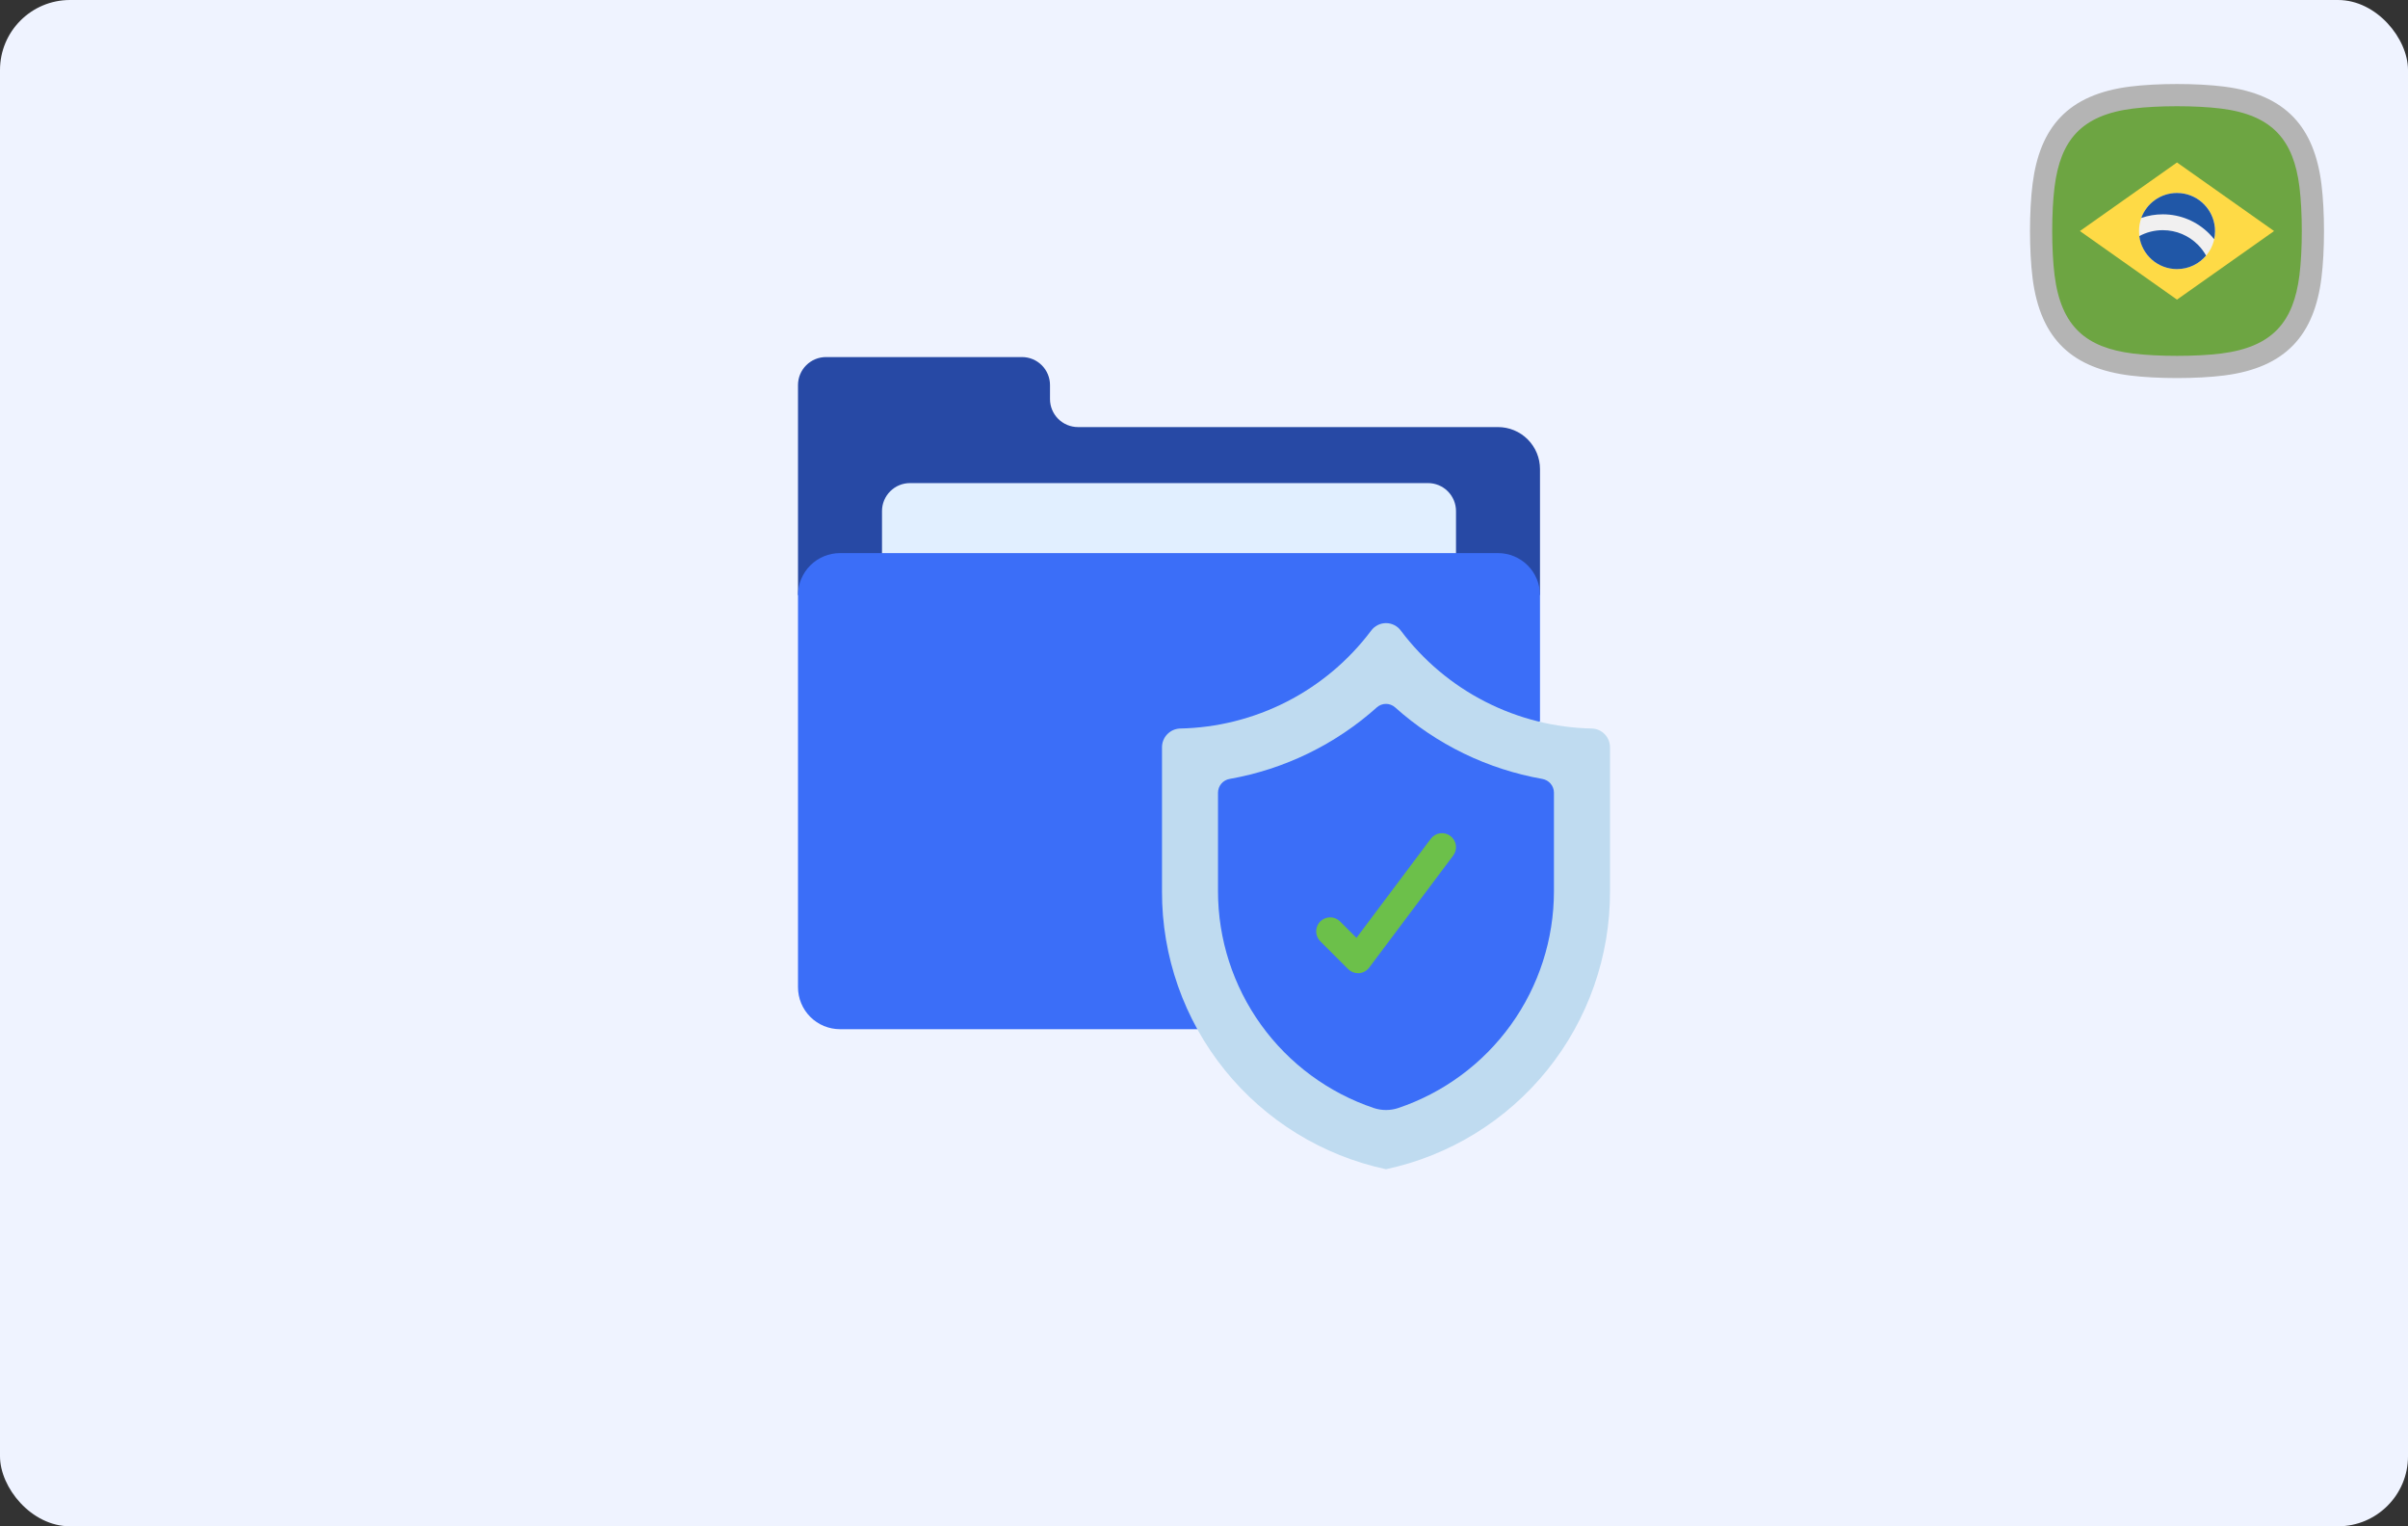 <svg xmlns="http://www.w3.org/2000/svg" width="344" height="218" viewBox="0 0 344 218" fill="none"><rect x="0" y="0" width="344" height="218" fill="#333333" stroke="none"/><rect width="344" height="218" rx="10" fill="#EFF3FF"></rect><g clip-path="url(#clip0_3571_59)"><path fill-rule="evenodd" clip-rule="evenodd" d="M310.172 14.292C306.573 14.364 302.775 14.533 299.609 15.934C297.052 17.032 295.031 19.053 293.932 21.61C292.531 24.776 292.362 28.574 292.291 32.173C292.28 32.727 292.28 33.274 292.291 33.827C292.362 37.427 292.531 41.224 293.932 44.39C295.03 46.947 297.052 48.968 299.609 50.067C302.775 51.468 306.573 51.637 310.172 51.709C310.726 51.719 311.272 51.719 311.826 51.709C315.425 51.637 319.222 51.468 322.389 50.067C324.939 48.972 326.969 46.945 328.066 44.39C329.467 41.224 329.636 37.427 329.707 33.827C329.718 33.274 329.718 32.727 329.707 32.173C329.636 28.574 329.467 24.777 328.066 21.61C326.968 19.053 324.946 17.032 322.389 15.934C319.223 14.533 315.425 14.364 311.826 14.292C311.272 14.281 310.726 14.281 310.172 14.292Z" fill="#6DA542"></path><path fill-rule="evenodd" clip-rule="evenodd" d="M310.999 23.205L324.869 33L310.999 42.796L297.129 33L310.999 23.205Z" fill="#FEDA46"></path><path d="M311.129 38.435C314.131 38.369 316.511 35.882 316.445 32.88C316.379 29.878 313.892 27.498 310.89 27.564C307.888 27.63 305.508 30.117 305.574 33.119C305.64 36.121 308.127 38.501 311.129 38.435Z" fill="#F1F0F0"></path><path fill-rule="evenodd" clip-rule="evenodd" d="M312.091 27.674C314.569 28.184 316.431 30.378 316.431 33.005C316.431 33.404 316.388 33.792 316.307 34.167C316.08 33.88 315.836 33.606 315.577 33.347C313.887 31.657 311.553 30.612 308.975 30.612C307.895 30.612 306.858 30.795 305.893 31.133C306.655 29.05 308.653 27.564 310.999 27.564C311.373 27.564 311.739 27.602 312.091 27.674ZM315.154 36.504C314.834 35.931 314.437 35.407 313.976 34.947C312.696 33.667 310.928 32.875 308.974 32.875C307.757 32.875 306.611 33.182 305.611 33.724C305.965 36.384 308.242 38.435 310.999 38.435C312.666 38.436 314.157 37.685 315.154 36.504Z" fill="#2057A7"></path><path fill-rule="evenodd" clip-rule="evenodd" d="M304.697 15.509C297.305 16.441 294.347 20.045 293.509 26.697C293.061 30.251 293.061 35.749 293.509 39.304C294.44 46.693 298.048 49.654 304.697 50.492C308.251 50.939 313.75 50.939 317.304 50.492C324.692 49.561 327.654 45.951 328.492 39.304C328.939 35.749 328.939 30.251 328.492 26.697C327.654 20.048 324.693 16.44 317.304 15.509C313.75 15.061 308.251 15.061 304.697 15.509ZM304.3 12.365C308.159 11.878 313.841 11.878 317.701 12.365C326.609 13.487 330.616 18.21 331.635 26.299C332.121 30.159 332.121 35.84 331.635 39.7C330.616 47.788 326.608 52.512 317.701 53.634C313.841 54.12 308.159 54.12 304.3 53.634C296.21 52.616 291.488 48.61 290.365 39.701C289.878 35.841 289.878 30.159 290.365 26.299C291.385 18.204 295.384 13.489 304.3 12.365Z" fill="#B4B4B4"></path></g><path d="M114 85V55C114 53.939 114.421 52.922 115.172 52.172C115.922 51.421 116.939 51 118 51H146C147.061 51 148.078 51.421 148.828 52.172C149.579 52.922 150 53.939 150 55V57C150 58.061 150.421 59.078 151.172 59.828C151.922 60.579 152.939 61 154 61H214C215.591 61 217.117 61.632 218.243 62.757C219.368 63.883 220 65.409 220 67V85H114Z" fill="#2749A5"></path><path d="M126 83V73C126 71.939 126.421 70.922 127.172 70.172C127.922 69.421 128.939 69 130 69H204C205.061 69 206.078 69.421 206.828 70.172C207.579 70.922 208 71.939 208 73V83H126Z" fill="#E1EFFF"></path><path d="M220 103V85C220 83.409 219.368 81.883 218.243 80.757C217.117 79.632 215.591 79 214 79H120C118.409 79 116.883 79.632 115.757 80.757C114.632 81.883 114 83.409 114 85V141C114 142.591 114.632 144.117 115.757 145.243C116.883 146.368 118.409 147 120 147H171.06L220 103Z" fill="#3B6EF8"></path><path d="M227.472 104.056C228.156 104.095 228.799 104.394 229.27 104.892C229.74 105.39 230.001 106.049 230 106.734V127.3C230.031 136.585 226.868 145.597 221.041 152.826C215.215 160.054 207.079 165.059 198 167C188.921 165.059 180.786 160.054 174.959 152.826C169.133 145.597 165.969 136.585 166 127.3V106.734C165.999 106.049 166.261 105.39 166.731 104.892C167.201 104.394 167.844 104.095 168.528 104.056C173.849 103.957 179.076 102.647 183.815 100.225C188.553 97.804 192.677 94.334 195.874 90.08C196.119 89.746 196.438 89.473 196.808 89.286C197.177 89.098 197.586 89 198 89C198.415 89 198.823 89.098 199.193 89.286C199.562 89.473 199.882 89.746 200.126 90.08C203.323 94.334 207.447 97.804 212.186 100.225C216.924 102.647 222.152 103.957 227.472 104.056Z" fill="#BFDBF0"></path><path d="M199.71 158.272C198.599 158.634 197.401 158.634 196.29 158.272C189.798 156.096 184.153 151.935 180.154 146.378C176.154 140.82 174.001 134.147 174 127.3V113.212C174.003 112.742 174.172 112.288 174.476 111.93C174.78 111.572 175.201 111.333 175.664 111.254C183.49 109.871 190.774 106.33 196.696 101.03C197.054 100.711 197.517 100.535 197.996 100.535C198.475 100.535 198.938 100.711 199.296 101.03C205.218 106.33 212.502 109.871 220.328 111.254C220.791 111.333 221.212 111.572 221.516 111.93C221.82 112.288 221.989 112.742 221.992 113.212V127.3C221.991 134.146 219.84 140.819 215.842 146.376C211.844 151.933 206.201 156.095 199.71 158.272Z" fill="#3B6EF8"></path><path d="M194 139C193.469 139 192.961 138.789 192.586 138.414L188.586 134.414C188.222 134.037 188.02 133.532 188.024 133.007C188.029 132.483 188.239 131.981 188.61 131.61C188.981 131.24 189.483 131.029 190.007 131.025C190.531 131.02 191.037 131.222 191.414 131.586L193.784 133.956L204.4 119.8C204.557 119.59 204.755 119.413 204.981 119.279C205.207 119.145 205.457 119.057 205.717 119.02C205.977 118.983 206.242 118.997 206.496 119.063C206.751 119.128 206.99 119.242 207.2 119.4C207.41 119.558 207.587 119.755 207.721 119.981C207.855 120.207 207.943 120.457 207.98 120.717C208.017 120.977 208.002 121.242 207.937 121.496C207.872 121.751 207.757 121.99 207.6 122.2L195.6 138.2C195.428 138.43 195.21 138.621 194.958 138.759C194.706 138.897 194.428 138.979 194.142 139H194Z" fill="#6CC04A"></path><defs><clipPath id="clip0_3571_59"><rect width="42" height="42" fill="white" transform="translate(290 12)"></rect></clipPath></defs></svg>